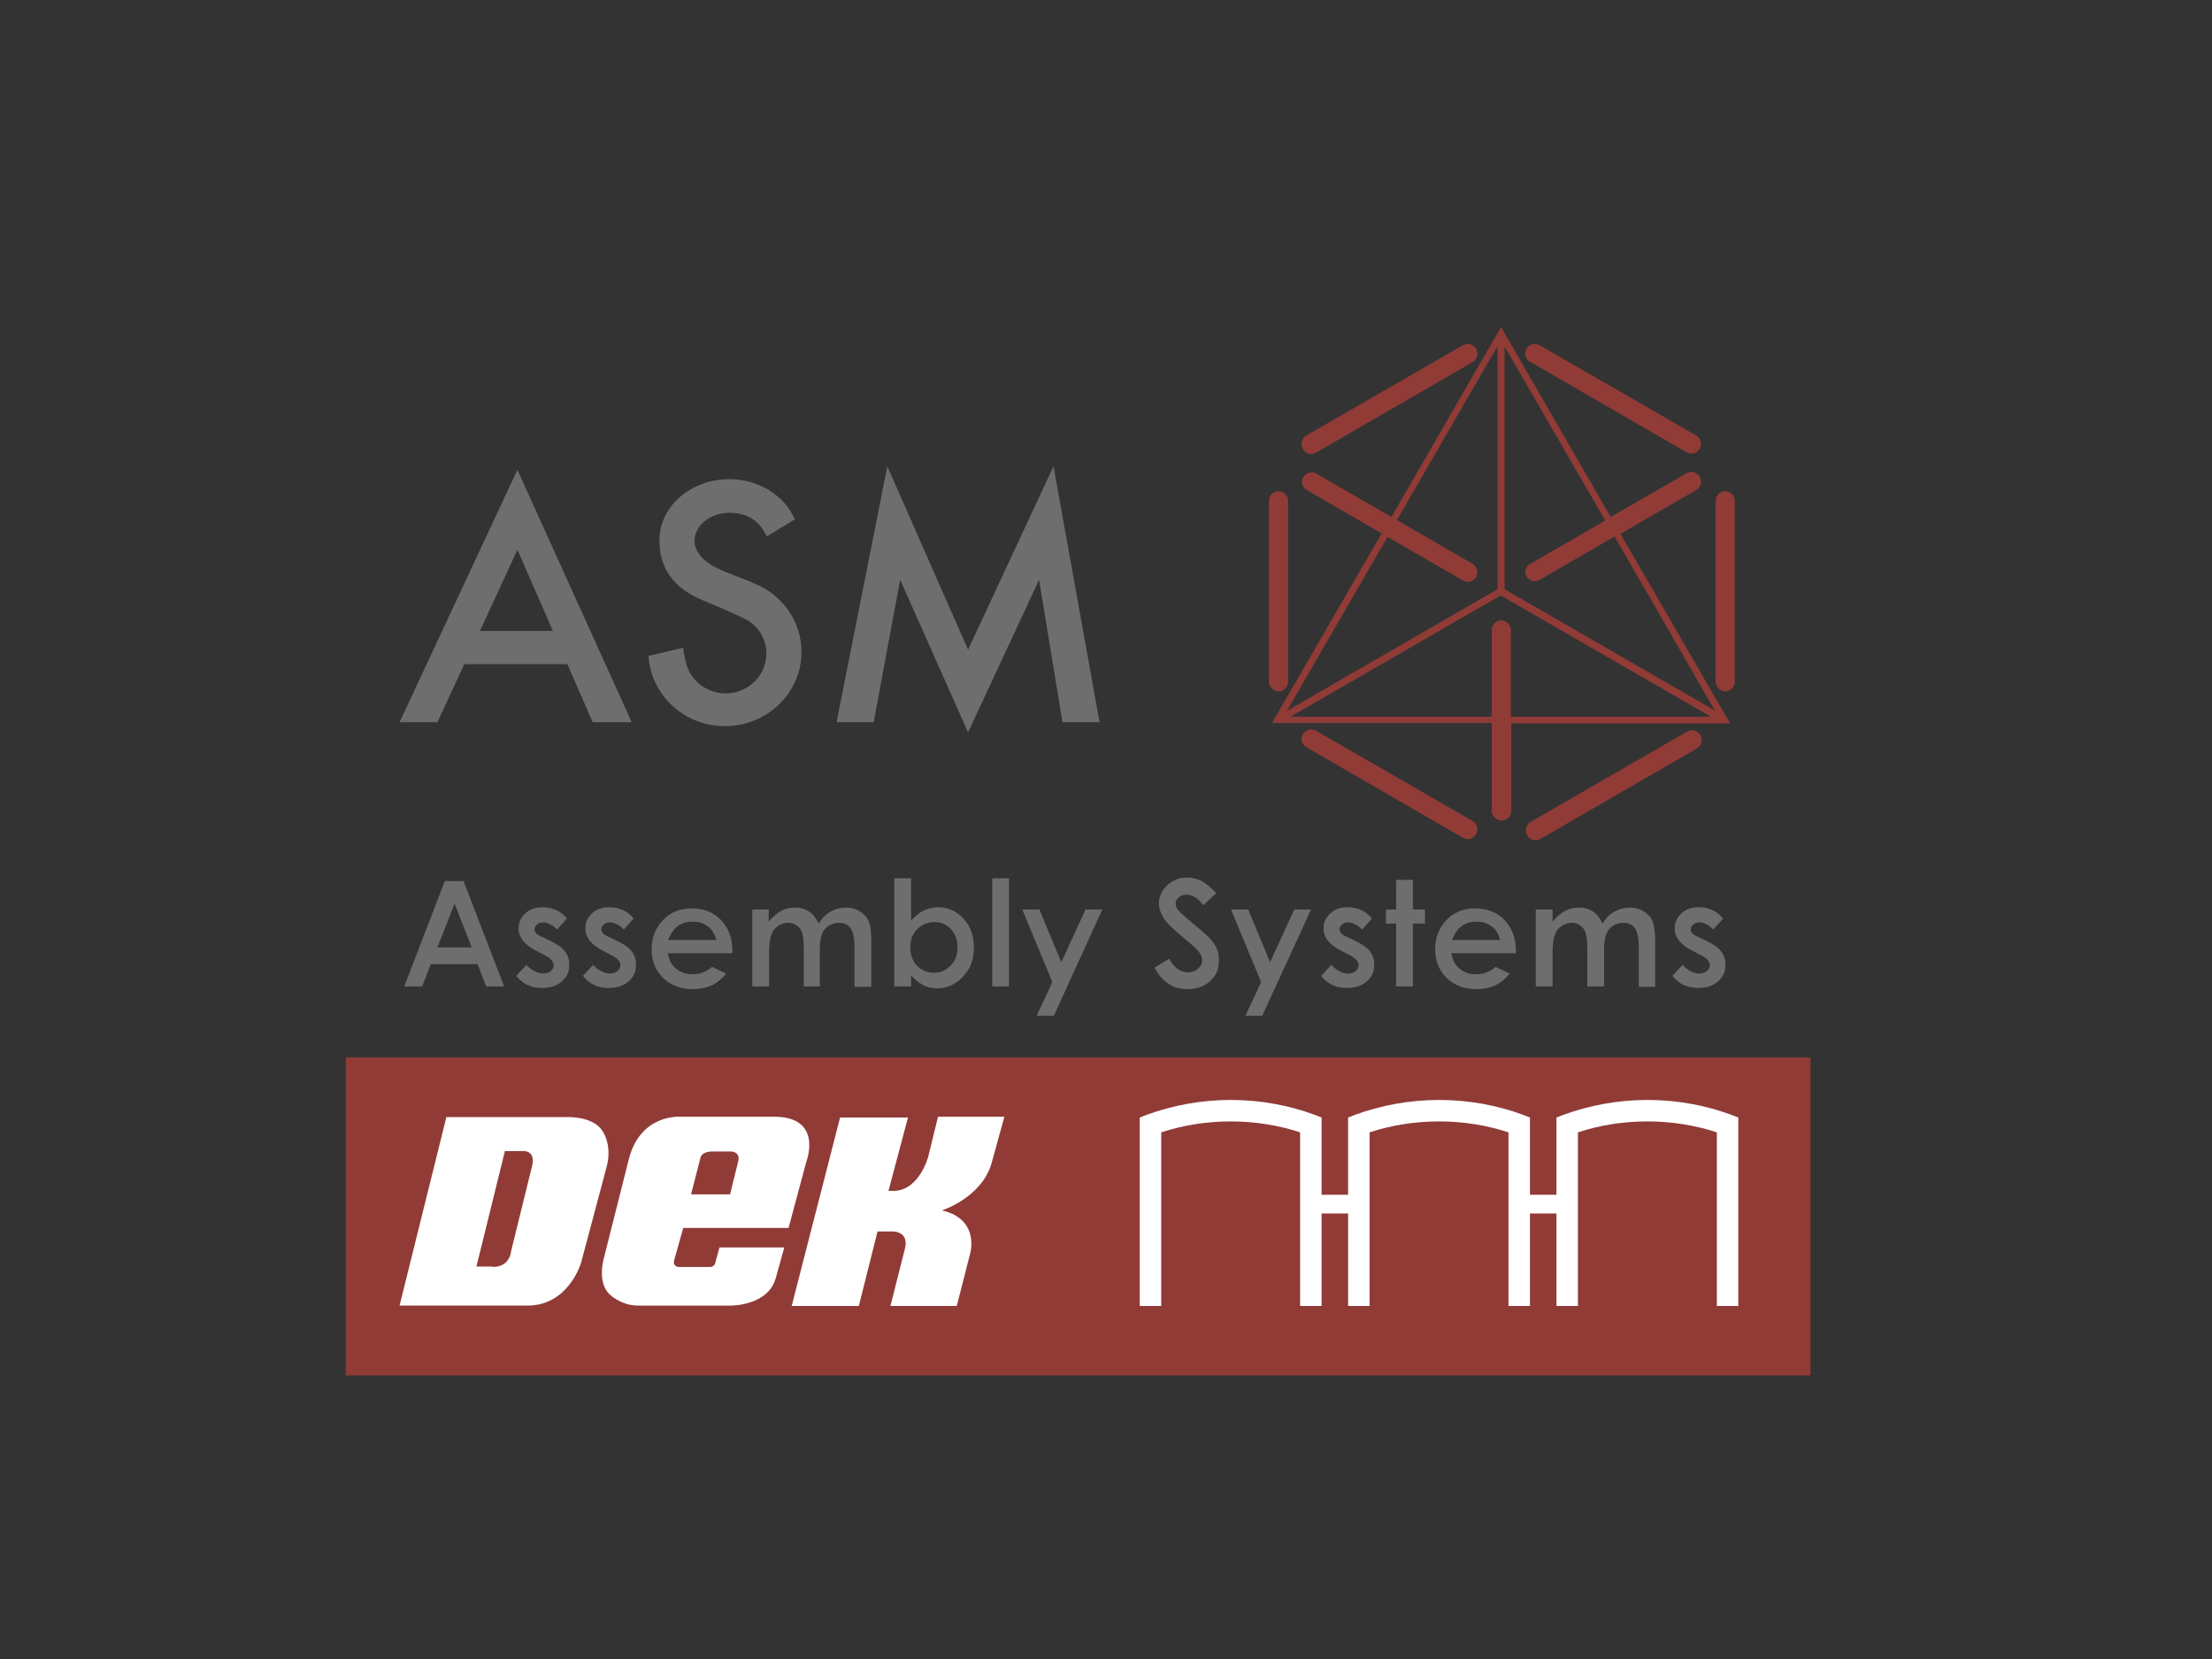 <?xml version="1.0" encoding="UTF-8"?> <!-- Generator: Adobe Illustrator 24.0.2, SVG Export Plug-In . SVG Version: 6.00 Build 0) --> <svg xmlns="http://www.w3.org/2000/svg" xmlns:xlink="http://www.w3.org/1999/xlink" id="colour" x="0px" y="0px" viewBox="0 0 566.9 425.2" style="enable-background:new 0 0 566.9 425.2;" xml:space="preserve"><rect x="0" y="0" width="566.9" height="425.2" fill="#333333" stroke="none"/> <style type="text/css"> .st0{fill:#913B37;} .st1{fill:#FFFFFF;} .st2{fill-rule:evenodd;clip-rule:evenodd;fill:#6E6E6E;} .st3{fill:#6E6E6E;} </style> <rect id="XMLID_1_" x="88.6" y="271" class="st0" width="375.4" height="81.5"></rect> <path id="XMLID_2_" class="st1" d="M292.1,286.4l1.8-0.7c6.6-2.4,13.9-3.8,21.5-3.8c7.7,0,15,1.4,21.5,3.8l1.8,0.7v19.8h6.8v-19.8 l1.8-0.7c6.6-2.4,13.9-3.8,21.5-3.8c7.7,0,15,1.4,21.5,3.8l1.8,0.7v19.8h6.8v-19.8l1.8-0.7c6.6-2.4,13.9-3.8,21.5-3.8 c7.7,0,15,1.4,21.5,3.8l1.8,0.7v48.3h-5.5v-44.5c-5.5-1.8-11.5-2.8-17.8-2.8c-6.3,0-12.3,1-17.8,2.8v44.5h-5.5V311h-6.8v23.7h-5.5 v-44.5c-5.5-1.8-11.5-2.8-17.8-2.8c-6.3,0-12.3,1-17.8,2.8v44.5h-5.5V311h-6.8v23.7h-5.5v-44.5c-5.5-1.8-11.5-2.8-17.8-2.8 c-6.3,0-12.3,1-17.8,2.8v44.5h-5.5V286.4z"></path> <g id="XMLID_10_"> <path id="XMLID_5_" class="st1" d="M114.4,286.3H145c0,0,6.2-0.4,9,3c0,0,3.2,3.6,1.4,10c-1.7,6.4-6.5,24.4-6.5,24.4 s-3.2,10.9-13.7,10.9h-32.8L114.4,286.3z M126.3,324.7c4.5,0,4.7-4.1,4.7-4.1s4.1-16.7,5.3-21.5c1.3-4.7-2.7-4.1-2.7-4.1h-4.2 l-7.3,29.6H126.3z"></path> <path id="XMLID_8_" class="st1" d="M172.8,322.9c-0.5,1.6,1,1.8,1,1.8h8.2c1.3,0,1.4-1.4,1.4-1.4l1-3.6h16.6l-2.2,7.9 c-2,7.1-11.5,7-11.5,7h-23.8c-4.4,0-7.3-2.9-7.3-2.9c-3.3-3.2-1.4-9.4-1.4-9.4l6.4-25.4c3-11.4,13-10.7,13-10.7h24.2 c12.8,0,8.2,11.7,8.2,11.7l-4.5,16.8h-27L172.8,322.9z M187.1,306.1l2.1-8.5c0.6-2.5-1.9-2.5-1.9-2.5h-4.6c-3.1,0-3.2,1.7-3.2,1.7 l-2.4,9.3H187.1z"></path> <path id="XMLID_9_" class="st1" d="M232.7,286.4h-17.4l-12.4,48.3h17.2l4.8-19.1h3.9c0,0,4.3-0.1,3.1,4.5l-3.7,14.6h17l3.3-12.9 c0,0,3.1-9.2-7.1-11.6c0,0,10.1-3.2,12.7-12l3.3-12h-17l-2.5,10.2c0,0-2.2,8.4-8.5,8.8h-1.7L232.7,286.4z"></path> </g> <g id="XMLID_22_"> <path id="XMLID_11_" class="st0" d="M325.2,174.7l0-46.3c0-1.4,1.1-2.5,2.4-2.5c1.4,0,2.5,1.1,2.5,2.5l0,46.3 c0,1.4-1.1,2.5-2.5,2.5C326.3,177.1,325.2,176,325.2,174.7"></path> <path id="XMLID_12_" class="st0" d="M439.7,174.7l0-46.3c0-1.4,1.1-2.5,2.4-2.5c1.4,0,2.5,1.1,2.5,2.5l0,46.3 c0,1.4-1.1,2.5-2.5,2.5C440.8,177.1,439.7,176,439.7,174.7"></path> <path id="XMLID_13_" class="st0" d="M334.8,111.6l40.1-23.1c1.2-0.7,2.7-0.3,3.4,0.9c0.7,1.2,0.3,2.7-0.9,3.4l-40.1,23.2 c-1.2,0.7-2.7,0.3-3.4-0.9C333.2,113.8,333.6,112.3,334.8,111.6"></path> <path id="XMLID_14_" class="st0" d="M392.3,210.6l40.1-23.1c1.2-0.7,2.7-0.3,3.4,0.9c0.7,1.2,0.3,2.7-0.9,3.4l-40.1,23.2 c-1.2,0.7-2.7,0.3-3.4-0.9C390.7,212.8,391.1,211.3,392.3,210.6"></path> <path id="XMLID_15_" class="st0" d="M374.9,214.7l-40.1-23.2c-1.2-0.7-1.6-2.2-0.9-3.3c0.7-1.2,2.2-1.6,3.4-0.9l40.1,23.1 c1.2,0.7,1.6,2.2,0.9,3.4C377.6,215,376.1,215.4,374.9,214.7"></path> <path id="XMLID_16_" class="st0" d="M432.2,115.9l-40.1-23.2c-1.2-0.7-1.6-2.2-0.9-3.3c0.7-1.2,2.2-1.6,3.4-0.9l40.1,23.1 c1.2,0.7,1.6,2.2,0.9,3.4C434.9,116.2,433.4,116.6,432.2,115.9"></path> <path id="XMLID_21_" class="st0" d="M375,148.8l-19.4-11.2l-25.8,44.6l54-31.2V88.7l-25.8,44.6l19.4,11.2c1.2,0.7,1.6,2.2,0.9,3.4 C377.7,149.1,376.2,149.5,375,148.8 M392.2,144.5l19.2-11.1l-25.8-44.6V151l53.9,31.1l-25.7-44.6l-19.2,11.1 c-1.2,0.7-2.7,0.3-3.4-0.9C390.6,146.6,391,145.1,392.2,144.5 M382.3,183.7l0-22.2c0-1.4,1.1-2.5,2.4-2.5c1.4,0,2.5,1.1,2.5,2.5 l0,22.2l51.3,0l-53.9-31.1l-53.9,31.1L382.3,183.7z M382.3,207.7l0-22.4h-56.3l28.1-48.6l-19.2-11.1c-1.2-0.7-1.6-2.2-0.9-3.3 c0.7-1.2,2.2-1.6,3.4-0.9l19.2,11.1l28.1-48.7l28.1,48.7l19.4-11.2c1.2-0.7,2.7-0.3,3.4,0.9c0.7,1.2,0.3,2.7-0.9,3.4l-19.4,11.2 l28.1,48.6h-56.1l0,22.4c0,1.4-1.1,2.5-2.5,2.5C383.4,210.2,382.3,209.1,382.3,207.7"></path> </g> <g id="XMLID_48_"> <g id="XMLID_37_"> <path id="XMLID_25_" class="st2" d="M118.8,225.8l10.4,27h-4.6l-2.2-5.7h-12l-2.2,5.7h-4.6l10.4-27H118.8z M112.1,242.8h8.8 l-4.4-11.2L112.1,242.8z"></path> <path id="XMLID_26_" class="st3" d="M142.8,238.2c-1.2-1.1-2.4-1.8-3.5-1.8c-0.6,0-1.2,0.1-1.6,0.5c-0.4,0.3-0.7,0.7-0.7,1.3 c0,0.4,0.2,0.7,0.4,1c0.3,0.3,0.9,0.7,1.7,1l1.9,0.9c2,1,3.3,1.9,3.9,2.9c0.7,0.9,1,2,1,3.3c0,1.7-0.6,3.1-1.9,4.2 c-1.2,1.1-2.9,1.7-5.1,1.7c-2.8,0-4.9-1-6.6-3.1l2.6-2.8c0.6,0.6,1.2,1.1,1.9,1.5c0.9,0.5,1.6,0.7,2.4,0.7c0.8,0,1.4-0.2,1.9-0.6 c0.5-0.4,0.8-0.9,0.8-1.5c0-1.1-1-2-2.5-2.7l-1.7-0.9c-3.3-1.6-4.8-3.6-4.8-5.9c0-1.5,0.6-2.8,1.7-3.8c1.2-1.1,2.7-1.6,4.5-1.6 c1.3,0,2.5,0.3,3.6,0.8c1,0.5,1.9,1.2,2.6,2.1L142.8,238.2z"></path> <path id="XMLID_27_" class="st3" d="M159.9,238.2c-1.2-1.1-2.4-1.8-3.5-1.8c-0.6,0-1.2,0.1-1.6,0.5c-0.4,0.3-0.7,0.7-0.7,1.3 c0,0.4,0.2,0.7,0.4,1c0.3,0.3,0.9,0.7,1.7,1l1.9,0.9c2,1,3.3,1.9,3.9,2.9c0.7,0.9,1,2,1,3.3c0,1.7-0.6,3.1-1.9,4.2 c-1.2,1.1-2.9,1.7-5.1,1.7c-2.8,0-5-1-6.6-3.1l2.6-2.8c0.6,0.6,1.2,1.1,1.9,1.5c0.9,0.5,1.6,0.7,2.4,0.7c0.7,0,1.4-0.2,1.9-0.6 c0.5-0.4,0.8-0.9,0.8-1.5c0-1.1-1-2-2.5-2.7l-1.7-0.9c-3.3-1.6-4.8-3.6-4.8-5.9c0-1.5,0.6-2.8,1.7-3.8c1.2-1.1,2.7-1.6,4.5-1.6 c1.3,0,2.5,0.3,3.6,0.8c1,0.5,1.9,1.2,2.6,2.1L159.9,238.2z"></path> <path id="XMLID_30_" class="st2" d="M171.1,244l0.1,0.5c0.3,1.6,0.9,2.8,2.1,3.8c1.1,0.9,2.6,1.4,4.2,1.4c1.9,0,3.6-0.7,5-1.9 l3.6,1.7c-1,1.3-2.1,2.2-3.4,2.9c-1.4,0.7-3.2,1.1-5.2,1.1c-3.1,0-5.6-1-7.6-2.9c-1.9-1.9-2.9-4.4-2.9-7.3c0-3,1-5.5,2.9-7.5 c1.9-2,4.4-3,7.3-3c3.1,0,5.7,1,7.6,3c1.9,2,2.9,4.6,2.9,7.9l0,0.6H171.1z M181.2,237.3c-1.1-0.8-2.3-1.1-3.7-1.1 c-1.5,0-2.9,0.4-4,1.3c-0.8,0.6-1.4,1.5-2,2.8l-0.3,0.6h12.4l-0.2-0.5C183,239,182.3,238,181.2,237.3"></path> <path id="XMLID_31_" class="st3" d="M197,233.1v3.1l0.7-0.8c0.9-0.9,1.8-1.6,2.8-2.1c1-0.5,2.1-0.7,3.4-0.7c1.2,0,2.3,0.3,3.3,0.9 c1,0.6,1.7,1.5,2.3,2.6l0.3,0.6l0.4-0.6c0.8-1.2,1.7-2,2.9-2.6c1.1-0.6,2.4-0.9,3.7-0.9c1.4,0,2.6,0.3,3.6,1 c1,0.6,1.8,1.5,2.2,2.5c0.5,1,0.7,2.7,0.7,5.2v11.6h-4.3v-10c0-2.3-0.3-4-1-5c-0.7-1-1.7-1.4-3-1.4c-1,0-1.9,0.3-2.7,0.8 c-0.8,0.6-1.4,1.3-1.7,2.3c-0.4,1-0.5,2.5-0.5,4.4v8.8H206v-9.5c0-1.8-0.1-3.2-0.4-4.1c-0.3-0.9-0.7-1.6-1.4-2 c-0.6-0.5-1.4-0.7-2.2-0.7c-1,0-1.8,0.3-2.6,0.8c-0.8,0.6-1.4,1.3-1.7,2.3c-0.4,1-0.6,2.5-0.6,4.5v8.7h-4.3v-19.7H197z"></path> <path id="XMLID_34_" class="st2" d="M233.5,235.9l0.7-0.7c0.9-0.9,1.9-1.6,2.9-2c1-0.4,2.1-0.7,3.3-0.7c2.6,0,4.7,1,6.5,2.9 c1.8,1.9,2.7,4.4,2.7,7.5c0,3-0.9,5.4-2.8,7.4c-1.9,2-4.1,3-6.6,3c-1.1,0-2.2-0.2-3.1-0.6c-1-0.4-1.9-1.1-2.9-2l-0.7-0.7v2.8h-4.3 v-27.7h4.3V235.9z M235,238.2c-1.2,1.2-1.7,2.8-1.7,4.6c0,1.9,0.6,3.5,1.7,4.7c1.2,1.2,2.6,1.8,4.4,1.8c1.7,0,3.1-0.6,4.3-1.9 c1.2-1.2,1.7-2.8,1.7-4.7c0-1.9-0.6-3.4-1.7-4.6c-1.1-1.2-2.6-1.8-4.3-1.8C237.6,236.4,236.2,237,235,238.2"></path> <rect id="XMLID_35_" x="254.3" y="225.1" class="st3" width="4.3" height="27.7"></rect> <polygon id="XMLID_36_" class="st3" points="266.4,233.1 272,246.6 278.2,233.1 282.5,233.1 270.1,260.3 265.7,260.3 269.7,251.7 262,233.1 "></polygon> </g> <g id="XMLID_47_"> <path id="XMLID_38_" class="st3" d="M308.4,232c-1.3-1.7-2.7-2.7-4.3-2.7c-0.8,0-1.4,0.2-2,0.7c-0.5,0.4-0.8,1-0.8,1.6 c0,0.6,0.2,1.1,0.6,1.6c0.5,0.6,1.8,1.8,4,3.6c2,1.7,3.2,2.7,3.7,3.2c1.1,1.1,1.8,2.1,2.2,3c0.4,0.9,0.6,2,0.6,3.1 c0,2.2-0.7,3.9-2.2,5.3c-1.5,1.4-3.4,2.1-5.9,2.1c-1.9,0-3.6-0.5-4.9-1.4c-1.3-0.9-2.5-2.2-3.5-4.1l3.7-2.3 c1.3,2.3,2.9,3.5,4.8,3.5c1,0,1.9-0.3,2.6-0.9c0.7-0.6,1.1-1.3,1.1-2.2c0-0.7-0.3-1.5-0.8-2.1c-0.5-0.7-1.6-1.7-3.2-3 c-3-2.5-5-4.3-5.8-5.6c-0.8-1.3-1.3-2.5-1.3-3.8c0-1.8,0.7-3.3,2.1-4.7c1.4-1.3,3.1-2,5.1-2c1.3,0,2.6,0.3,3.8,0.9 c1.1,0.6,2.3,1.6,3.7,3.1L308.4,232z"></path> <polygon id="XMLID_39_" class="st3" points="319.9,233.1 325.5,246.6 331.7,233.1 336,233.1 323.5,260.3 319.2,260.3 323.2,251.7 315.5,233.1 "></polygon> <path id="XMLID_40_" class="st3" d="M349.1,238.2c-1.2-1.1-2.4-1.8-3.5-1.8c-0.6,0-1.2,0.1-1.6,0.5c-0.4,0.3-0.7,0.7-0.7,1.3 c0,0.4,0.2,0.7,0.4,1c0.3,0.3,0.9,0.7,1.7,1l1.9,0.9c2,1,3.3,1.9,3.9,2.9c0.7,0.9,1,2,1,3.3c0,1.7-0.6,3.1-1.9,4.2 c-1.2,1.1-2.9,1.7-5.1,1.7c-2.8,0-5-1-6.6-3.1l2.6-2.8c0.6,0.6,1.2,1.1,1.9,1.5c0.9,0.5,1.6,0.7,2.4,0.7c0.8,0,1.4-0.2,1.9-0.6 c0.5-0.4,0.8-0.9,0.8-1.5c0-1.1-1-2-2.5-2.7l-1.7-0.9c-3.3-1.6-4.8-3.6-4.8-5.9c0-1.5,0.6-2.8,1.7-3.8c1.2-1.1,2.7-1.6,4.5-1.6 c1.3,0,2.5,0.3,3.6,0.8c1,0.5,1.9,1.2,2.6,2.1L349.1,238.2z"></path> <polygon id="XMLID_41_" class="st3" points="362.1,225.5 362.1,233.1 365.2,233.1 365.2,236.7 362.1,236.7 362.1,252.8 357.8,252.8 357.8,236.7 355.2,236.7 355.2,233.1 357.8,233.1 357.8,225.5 "></polygon> <path id="XMLID_44_" class="st2" d="M371.9,244l0.1,0.5c0.3,1.6,0.9,2.8,2.1,3.8c1.1,0.9,2.5,1.4,4.2,1.4c1.9,0,3.6-0.7,5-1.9 l3.6,1.7c-1,1.3-2.1,2.2-3.4,2.9c-1.4,0.7-3.2,1.1-5.2,1.1c-3.1,0-5.6-1-7.6-2.9c-1.9-1.9-2.9-4.4-2.9-7.3c0-3,1-5.5,2.9-7.5 c1.9-2,4.4-3,7.3-3c3.1,0,5.7,1,7.6,3c1.9,2,2.9,4.6,2.9,7.9l0,0.6H371.9z M382.1,237.3c-1.1-0.8-2.3-1.1-3.7-1.1 c-1.5,0-2.9,0.4-4,1.3c-0.8,0.6-1.4,1.5-2,2.8l-0.3,0.6h12.4l-0.2-0.5C383.9,239,383.2,238,382.1,237.3"></path> <path id="XMLID_45_" class="st3" d="M397.9,233.1v3.1l0.7-0.8c0.9-0.9,1.8-1.6,2.8-2.1c1-0.5,2.1-0.7,3.4-0.7 c1.2,0,2.3,0.3,3.3,0.9c1,0.6,1.7,1.5,2.3,2.6l0.3,0.6l0.4-0.6c0.8-1.2,1.7-2,2.9-2.6c1.1-0.6,2.4-0.9,3.7-0.9 c1.4,0,2.6,0.3,3.6,1c1,0.6,1.8,1.5,2.2,2.5c0.4,1,0.7,2.7,0.7,5.2v11.6H420v-10c0-2.3-0.3-4-1-5c-0.7-1-1.7-1.4-3-1.4 c-1,0-1.9,0.3-2.7,0.8c-0.8,0.6-1.4,1.3-1.7,2.3c-0.4,1-0.5,2.5-0.5,4.4v8.8h-4.3v-9.5c0-1.8-0.1-3.2-0.4-4.1 c-0.3-0.9-0.7-1.6-1.4-2c-0.6-0.5-1.4-0.7-2.2-0.7c-1,0-1.8,0.3-2.6,0.8c-0.8,0.6-1.4,1.3-1.7,2.3c-0.4,1-0.6,2.5-0.6,4.5v8.7 h-4.3v-19.7H397.9z"></path> <path id="XMLID_46_" class="st3" d="M439.1,238.2c-1.2-1.1-2.4-1.8-3.5-1.8c-0.6,0-1.2,0.1-1.6,0.5c-0.4,0.3-0.7,0.7-0.7,1.3 c0,0.4,0.2,0.7,0.4,1c0.3,0.3,0.9,0.7,1.7,1l1.9,0.9c2,1,3.3,1.9,3.9,2.9c0.7,0.9,1,2,1,3.3c0,1.7-0.6,3.1-1.9,4.2 c-1.2,1.1-2.9,1.7-5.1,1.7c-2.7,0-4.9-1-6.6-3.1l2.6-2.8c0.6,0.6,1.2,1.1,1.9,1.5c0.9,0.5,1.6,0.7,2.4,0.7c0.7,0,1.4-0.2,1.9-0.6 c0.5-0.4,0.8-0.9,0.8-1.5c0-1.1-1-2-2.5-2.7l-1.7-0.9c-3.3-1.6-4.8-3.6-4.8-5.9c0-1.5,0.6-2.8,1.7-3.8c1.2-1.1,2.7-1.6,4.5-1.6 c1.3,0,2.5,0.3,3.6,0.8c1,0.5,1.9,1.2,2.6,2.1L439.1,238.2z"></path> </g> </g> <g id="XMLID_54_"> <path id="XMLID_51_" class="st3" d="M141.7,161.7l-9.1-20.8l-9.6,20.8H141.7z M102.4,185.1l30.2-64.7l29.3,64.7h-10l-6.5-14.9 h-26.4l-6.9,14.9L102.4,185.1z"></path> <polygon id="XMLID_52_" class="st3" points="248.1,187.7 230.7,148.6 223.9,185.1 214.4,185.1 227.4,119.5 248.1,166.5 270,119.5 281.8,185.1 272.3,185.1 266.3,148.6 "></polygon> <path id="XMLID_53_" class="st3" d="M196.5,137.5c-0.4-0.9-0.9-1.7-1.5-2.5c-1.6-2.2-4.5-3.6-7.9-3.6c-5,0-9.1,3.2-9.1,7.2 c0,2.6,2,5.3,6,7.1c1.9,1,7.1,2.8,9.5,3.9c7,2.9,11.9,9.6,11.9,17.5c0,10.5-8.8,19-19.6,19c-10.5,0-19-8-19.6-18l8.9-2.1 c0.1,1.4,0.5,3.1,0.9,4.5c1.3,4.2,5.3,7.2,10,7.2c5.8,0,10.4-4.6,10.4-10.2c0-3.7-2-7-5.1-8.7c-2.4-1.3-12.2-5.4-12.2-5.4 c-7.9-3.6-10.1-9.3-10.1-14.9c0-8.7,8-15.7,17.9-15.7c7.7,0,14.2,4.3,16.8,10.3L196.5,137.5z"></path> </g> </svg> 